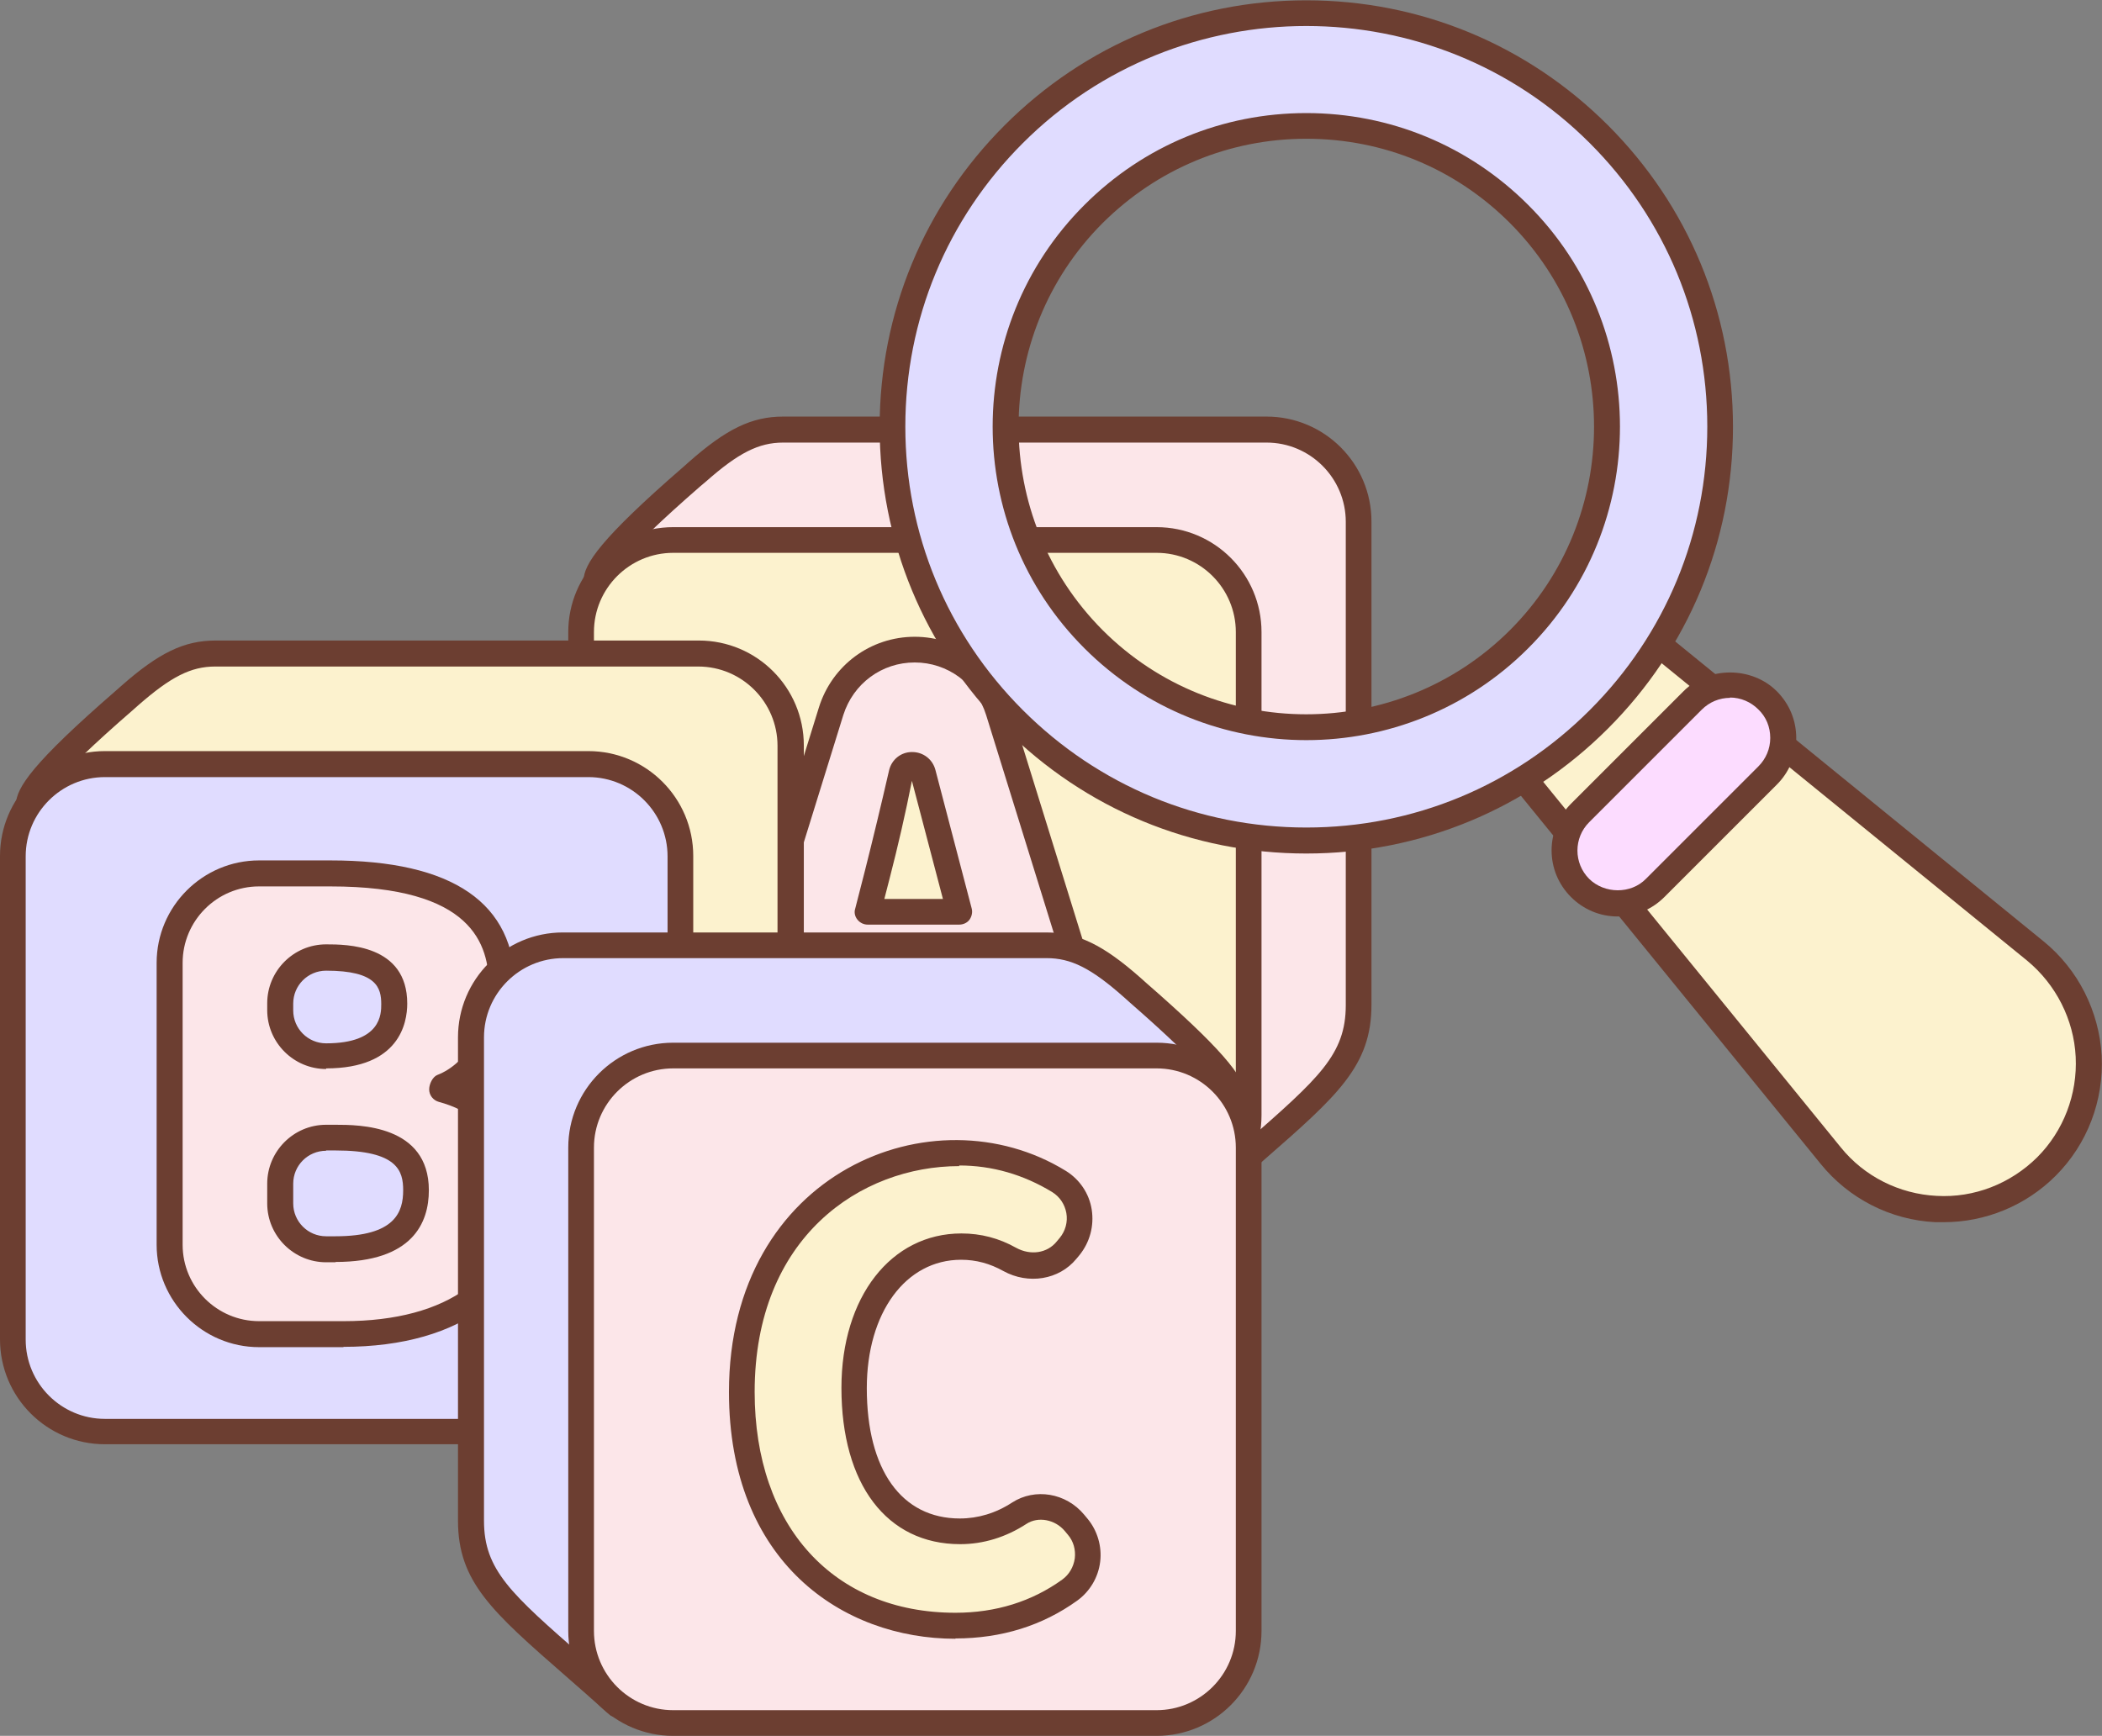 <?xml version="1.0" encoding="UTF-8"?><svg id="_图层_2" xmlns="http://www.w3.org/2000/svg" viewBox="0 0 67.1 55.42"><rect x="0" y="0" width="67.1" height="55.42" fill="#808080" stroke="none"/><g id="_图层_1-2"><path d="m19.05,18.54c0-.73,2.71-3.02,3.22-3.47,1.11-.98,1.85-1.35,2.74-1.35h15.43c1.62,0,2.94,1.32,2.94,2.94v15.43c0,2.07-1.3,2.85-4.68,5.87" style="fill:#fce6e9;"/><path d="m38.7,38.37c-.11,0-.23-.05-.31-.14-.15-.17-.14-.43.03-.58.5-.45.96-.85,1.38-1.21,2.3-2.02,3.16-2.77,3.16-4.35v-15.43c0-1.39-1.13-2.53-2.53-2.53h-15.43c-.78,0-1.43.33-2.46,1.24l-.19.16c-2.54,2.21-2.87,2.84-2.9,3.01,0,.23-.18.41-.41.41s-.41-.19-.41-.42c0-.51.54-1.33,3.18-3.62l.18-.16c1.2-1.06,2.01-1.45,3.01-1.45h15.43c1.85,0,3.35,1.5,3.35,3.35v15.43c0,1.95-1.08,2.9-3.45,4.97-.41.36-.87.76-1.37,1.21-.08.07-.18.1-.27.1Z" style="fill:#6c3e31;"/><rect x="18.55" y="17.24" width="21.31" height="21.31" rx="2.94" ry="2.94" style="fill:#fcf2ce;"/><path d="m36.92,38.96h-15.43c-1.85,0-3.35-1.5-3.35-3.35v-15.43c0-1.85,1.5-3.35,3.35-3.35h15.43c1.85,0,3.35,1.5,3.35,3.35v15.43c0,1.85-1.5,3.35-3.35,3.35Zm-15.43-21.31c-1.39,0-2.53,1.13-2.53,2.53v15.43c0,1.39,1.13,2.53,2.53,2.53h15.43c1.39,0,2.53-1.13,2.53-2.53v-15.43c0-1.39-1.13-2.53-2.53-2.53h-15.43Z" style="fill:#6c3e31;"/><path d="m31.27,31.76h-4.23l-.52,2.05c-.18.73-.84,1.24-1.59,1.24h0c-1.1,0-1.89-1.07-1.56-2.12l3.17-10.22c.36-1.17,1.44-1.97,2.67-1.97h0c1.22,0,2.31.8,2.67,1.97l3.15,10.15c.34,1.09-.48,2.19-1.62,2.19h0c-.78,0-1.45-.53-1.64-1.28l-.51-2.01Zm-1.81-7.08c-.09-.36-.6-.35-.69,0-.25,1.09-.52,2.21-.77,3.21l-.31,1.21h2.92l-.31-1.21-.85-3.21Z" style="fill:#fce6e9;"/><path d="m33.42,35.46c-.96,0-1.8-.65-2.04-1.59l-.43-1.7h-3.59l-.44,1.74c-.23.91-1.05,1.55-1.99,1.55-.66,0-1.26-.3-1.65-.83s-.5-1.2-.31-1.82l3.17-10.22c.42-1.35,1.65-2.26,3.06-2.26s2.64.91,3.06,2.26l3.15,10.15c.2.65.08,1.33-.32,1.87s-1.02.86-1.69.86Zm-6.38-4.11h4.23c.19,0,.35.13.4.31l.5,2.01c.14.57.65.97,1.24.97.41,0,.79-.19,1.03-.52.24-.33.31-.75.19-1.14l-3.15-10.15c-.31-1-1.23-1.68-2.28-1.68s-1.96.67-2.28,1.68l-3.17,10.22c-.12.38-.05.77.18,1.09.23.32.59.5.99.5.56,0,1.05-.38,1.19-.93l.52-2.05c.05-.18.21-.31.4-.31Zm3.58-1.83h-2.92c-.13,0-.25-.06-.33-.16s-.11-.23-.07-.35l.31-1.21c.25-.99.52-2.11.77-3.2.08-.35.38-.59.73-.59h.01c.35,0,.65.23.74.57l1.16,4.43c.03.12,0,.25-.07.35s-.2.16-.33.16Zm-2.39-.82h1.87l-.99-3.77c-.2,1.02-.45,2.1-.7,3.07l-.18.7Zm1.24-4.01l-.4.1h0s.4-.1.4-.1Z" style="fill:#6c3e31;"/><path d="m.91,25.69c0-.73,2.71-3.02,3.22-3.47,1.11-.98,1.85-1.35,2.74-1.35h15.43c1.62,0,2.94,1.32,2.94,2.94v15.43c0,2.07-1.3,2.85-4.68,5.87" style="fill:#fcf2ce;"/><path d="m20.56,45.52c-.11,0-.23-.05-.31-.14-.15-.17-.14-.43.03-.58.5-.45.96-.85,1.38-1.21,2.3-2.02,3.16-2.77,3.16-4.35v-15.43c0-1.39-1.13-2.53-2.53-2.53H6.87c-.78,0-1.42.33-2.46,1.24l-.18.16c-2.55,2.21-2.88,2.85-2.9,3.01,0,.23-.18.41-.41.41s-.41-.19-.41-.42c0-.52.54-1.33,3.19-3.63l.17-.15c1.2-1.06,2.01-1.45,3.01-1.45h15.43c1.85,0,3.35,1.5,3.35,3.35v15.43c0,1.95-1.08,2.9-3.45,4.97-.41.36-.87.76-1.37,1.21-.08.07-.18.1-.27.1Z" style="fill:#6c3e31;"/><rect x=".41" y="24.39" width="21.31" height="21.31" rx="2.94" ry="2.94" style="fill:#e0dcff;"/><path d="m18.78,46.11H3.35c-1.85,0-3.35-1.5-3.35-3.35v-15.43c0-1.85,1.5-3.35,3.35-3.35h15.43c1.85,0,3.35,1.5,3.35,3.35v15.43c0,1.85-1.5,3.35-3.35,3.35ZM3.35,24.81c-1.39,0-2.53,1.13-2.53,2.53v15.43c0,1.39,1.13,2.53,2.53,2.53h15.43c1.39,0,2.53-1.13,2.53-2.53v-15.43c0-1.39-1.13-2.53-2.53-2.53H3.35Z" style="fill:#6c3e31;"/><path d="m5.41,30.75c0-1.58,1.28-2.86,2.86-2.86h2.28c3.04,0,5.48.81,5.48,3.64,0,1.3-.73,2.73-1.92,3.18v.08c1.48.4,2.61,1.5,2.61,3.46,0,3.01-2.55,4.35-5.75,4.35h-2.7c-1.58,0-2.86-1.28-2.86-2.86v-8.99Zm5,2.97c1.5,0,2.17-.65,2.17-1.66s-.69-1.48-2.17-1.48h0c-.81,0-1.46.66-1.46,1.46v.22c0,.81.66,1.46,1.46,1.46h0Zm.3,6.17c1.7,0,2.57-.61,2.57-1.88s-.85-1.68-2.57-1.68h-.3c-.81,0-1.46.66-1.46,1.46v.63c0,.81.66,1.46,1.46,1.46h.3Z" style="fill:#fce6e9;"/><path d="m10.97,43.01h-2.7c-1.8,0-3.27-1.47-3.27-3.27v-9c0-1.8,1.47-3.27,3.27-3.27h2.28c3.91,0,5.89,1.36,5.89,4.05,0,1.1-.49,2.4-1.44,3.15,1.37.65,2.13,1.91,2.13,3.57,0,2.94-2.36,4.76-6.17,4.76Zm-2.7-14.71c-1.35,0-2.44,1.1-2.44,2.44v9c0,1.35,1.1,2.44,2.44,2.44h2.7c3.34,0,5.34-1.47,5.34-3.94,0-2.13-1.44-2.83-2.3-3.06-.18-.05-.31-.21-.31-.4,0-.17.11-.4.26-.46.94-.36,1.65-1.56,1.65-2.8,0-1.38-.52-3.22-5.06-3.22h-2.28Zm2.44,12h-.3c-1.03,0-1.88-.84-1.88-1.88v-.63c0-1.03.84-1.88,1.88-1.88h.3c.74,0,2.98,0,2.98,2.09,0,1.04-.52,2.29-2.98,2.29Zm-.3-3.56c-.58,0-1.05.47-1.05,1.05v.63c0,.58.47,1.05,1.05,1.05h.3c1.91,0,2.16-.78,2.16-1.47,0-.61-.17-1.27-2.16-1.27h-.3Zm0-2.61c-1.03,0-1.88-.84-1.88-1.88v-.22c0-1.03.84-1.88,1.88-1.88.64,0,2.59,0,2.59,1.89,0,.62-.25,2.07-2.59,2.07Zm0-3.14c-.58,0-1.05.47-1.05,1.05v.22c0,.58.47,1.05,1.05,1.05,1.76,0,1.76-.94,1.76-1.25,0-.52-.14-1.07-1.76-1.07Z" style="fill:#6c3e31;"/><path d="m39.35,35c0-.73-2.71-3.02-3.22-3.47-1.11-.98-1.85-1.35-2.74-1.35h-15.43c-1.62,0-2.94,1.32-2.94,2.94v15.43c0,2.07,1.3,2.85,4.68,5.87" style="fill:#e0dcff;"/><path d="m19.71,54.83c-.1,0-.2-.03-.27-.1-.5-.45-.96-.85-1.37-1.21-2.37-2.07-3.45-3.02-3.45-4.97v-15.43c0-1.85,1.5-3.35,3.35-3.35h15.43c1,0,1.81.39,3.01,1.45l.19.17c2.28,1.99,3.17,3,3.17,3.61,0,.23-.18.41-.41.41s-.41-.18-.41-.41c-.03-.17-.37-.8-2.89-3l-.19-.17c-1.04-.92-1.68-1.24-2.46-1.24h-15.43c-1.39,0-2.53,1.13-2.53,2.53v15.43c0,1.58.86,2.33,3.17,4.35.41.36.87.76,1.38,1.21.17.15.18.41.03.58-.08.09-.19.14-.31.14Z" style="fill:#6c3e31;"/><rect x="18.55" y="33.71" width="21.31" height="21.31" rx="2.94" ry="2.94" transform="translate(58.4 88.72) rotate(180)" style="fill:#fce6e9;"/><path d="m36.92,55.42h-15.43c-1.85,0-3.35-1.5-3.35-3.35v-15.43c0-1.85,1.5-3.35,3.35-3.35h15.43c1.85,0,3.35,1.5,3.35,3.35v15.43c0,1.85-1.5,3.35-3.35,3.35Zm-15.43-21.31c-1.39,0-2.53,1.13-2.53,2.53v15.43c0,1.39,1.13,2.53,2.53,2.53h15.43c1.39,0,2.53-1.13,2.53-2.53v-15.43c0-1.39-1.13-2.53-2.53-2.53h-15.43Z" style="fill:#6c3e31;"/><path d="m23.68,44.44c0-4.85,3.25-7.62,6.94-7.62,1.23,0,2.31.37,3.18.91.72.44.88,1.42.34,2.07l-.1.12c-.44.54-1.2.63-1.81.29-.46-.26-.96-.41-1.55-.41-1.88,0-3.42,1.68-3.42,4.52s1.33,4.57,3.38,4.57c.72,0,1.36-.23,1.9-.58s1.33-.21,1.76.31l.1.12c.52.62.41,1.55-.25,2.03-1.04.75-2.27,1.13-3.65,1.13-3.69,0-6.82-2.54-6.82-7.47Z" style="fill:#fcf2ce;"/><path d="m30.5,52.32c-3.6,0-7.23-2.44-7.23-7.88,0-7.02,6.52-9.66,10.75-7.06.44.27.75.72.83,1.24.08.52-.06,1.04-.39,1.45l-.1.12c-.55.67-1.53.83-2.33.39-.43-.24-.87-.36-1.35-.36-1.77,0-3.01,1.69-3.01,4.1,0,2.61,1.11,4.16,2.97,4.16.58,0,1.15-.17,1.67-.51.73-.47,1.72-.31,2.3.39l.1.12c.32.38.47.89.41,1.38-.06.5-.33.95-.73,1.24-1.11.8-2.42,1.21-3.89,1.21Zm.12-15.09c-3.14,0-6.53,2.26-6.53,7.21,0,4.29,2.52,7.05,6.41,7.05,1.29,0,2.44-.36,3.41-1.06.22-.16.36-.4.4-.68.03-.27-.04-.54-.22-.75l-.1-.12c-.31-.37-.85-.47-1.22-.23-.66.43-1.38.65-2.12.65-2.34,0-3.79-1.91-3.79-4.99,0-2.9,1.58-4.93,3.83-4.93.62,0,1.2.15,1.75.46.46.25.99.17,1.29-.2l.1-.12c.18-.22.26-.51.21-.79-.05-.28-.21-.52-.45-.67-.92-.56-1.92-.85-2.97-.85Z" style="fill:#6c3e31;"/><path d="m65.33,37.25h0c1.95-1.95,1.78-5.15-.35-6.88l-12.22-9.95-4.26,4.26,9.95,12.22c1.74,2.13,4.94,2.3,6.88.35Z" style="fill:#fcf2ce;"/><path d="m62.04,39.02c-.09,0-.17,0-.26,0-1.43-.07-2.76-.75-3.66-1.86l-9.95-12.22c-.13-.16-.12-.4.03-.55l4.26-4.26c.15-.15.39-.16.55-.03l12.22,9.95c1.11.9,1.78,2.24,1.86,3.66.07,1.43-.46,2.82-1.47,3.83-.95.95-2.24,1.48-3.57,1.48Zm-12.99-14.32l9.71,11.93c.75.93,1.87,1.49,3.06,1.55,1.2.07,2.36-.39,3.21-1.23.84-.84,1.29-2.01,1.23-3.21-.06-1.19-.63-2.31-1.55-3.07l-11.93-9.71-3.73,3.73Z" style="fill:#6c3e31;"/><path d="m32.36,4.28c5.16-5.16,13.52-5.16,18.68,0,5.16,5.16,5.16,13.52,0,18.68-5.16,5.16-13.52,5.16-18.68,0-5.16-5.16-5.16-13.52,0-18.68Zm16.13,16.13c3.75-3.75,3.75-9.83,0-13.58s-9.83-3.75-13.58,0-3.75,9.83,0,13.58,9.83,3.75,13.58,0Z" style="fill:#e0dcff;"/><path d="m41.7,27.25c-3.64,0-7.06-1.42-9.63-3.99-2.57-2.57-3.99-5.99-3.99-9.63s1.42-7.06,3.99-9.63c2.57-2.57,5.99-3.99,9.63-3.99s7.06,1.42,9.63,3.99c2.57,2.57,3.99,5.99,3.99,9.63s-1.42,7.06-3.99,9.63c-2.57,2.57-5.99,3.99-9.63,3.99Zm0-26.42c-3.28,0-6.56,1.25-9.05,3.74-2.42,2.42-3.75,5.63-3.75,9.05s1.33,6.63,3.75,9.05,5.63,3.75,9.05,3.75,6.63-1.33,9.05-3.75,3.75-5.63,3.75-9.05-1.33-6.63-3.75-9.05c-2.5-2.5-5.77-3.74-9.05-3.74Zm0,22.8c-2.56,0-5.13-.98-7.08-2.93-3.91-3.9-3.91-10.26,0-14.16,1.89-1.89,4.41-2.93,7.08-2.93s5.19,1.04,7.08,2.93c3.91,3.9,3.91,10.26,0,14.16-1.95,1.95-4.52,2.93-7.08,2.93Zm0-19.2c-2.46,0-4.76.96-6.5,2.69-3.58,3.58-3.58,9.41,0,13,3.58,3.58,9.41,3.58,13,0,3.58-3.58,3.58-9.41,0-13-1.74-1.74-4.04-2.69-6.5-2.69Z" style="fill:#6c3e31;"/><rect x="49.2" y="23.67" width="8.47" height="3.39" rx="1.69" ry="1.69" transform="translate(109.15 5.51) rotate(135)" style="fill:#fcdcff;"/><path d="m51.64,29.26c-.56,0-1.09-.22-1.49-.62-.4-.4-.62-.93-.62-1.49s.22-1.09.62-1.49l3.59-3.59c.79-.8,2.18-.8,2.98,0,.4.4.62.93.62,1.49s-.22,1.09-.62,1.49l-3.59,3.59c-.4.4-.93.62-1.49.62Zm3.59-6.98c-.34,0-.66.13-.91.38l-3.59,3.59c-.5.5-.5,1.31,0,1.81.49.48,1.33.49,1.81,0h0l3.59-3.59c.24-.24.38-.56.38-.91s-.13-.67-.38-.91c-.24-.24-.56-.38-.91-.38Z" style="fill:#6c3e31;"/></g></svg>